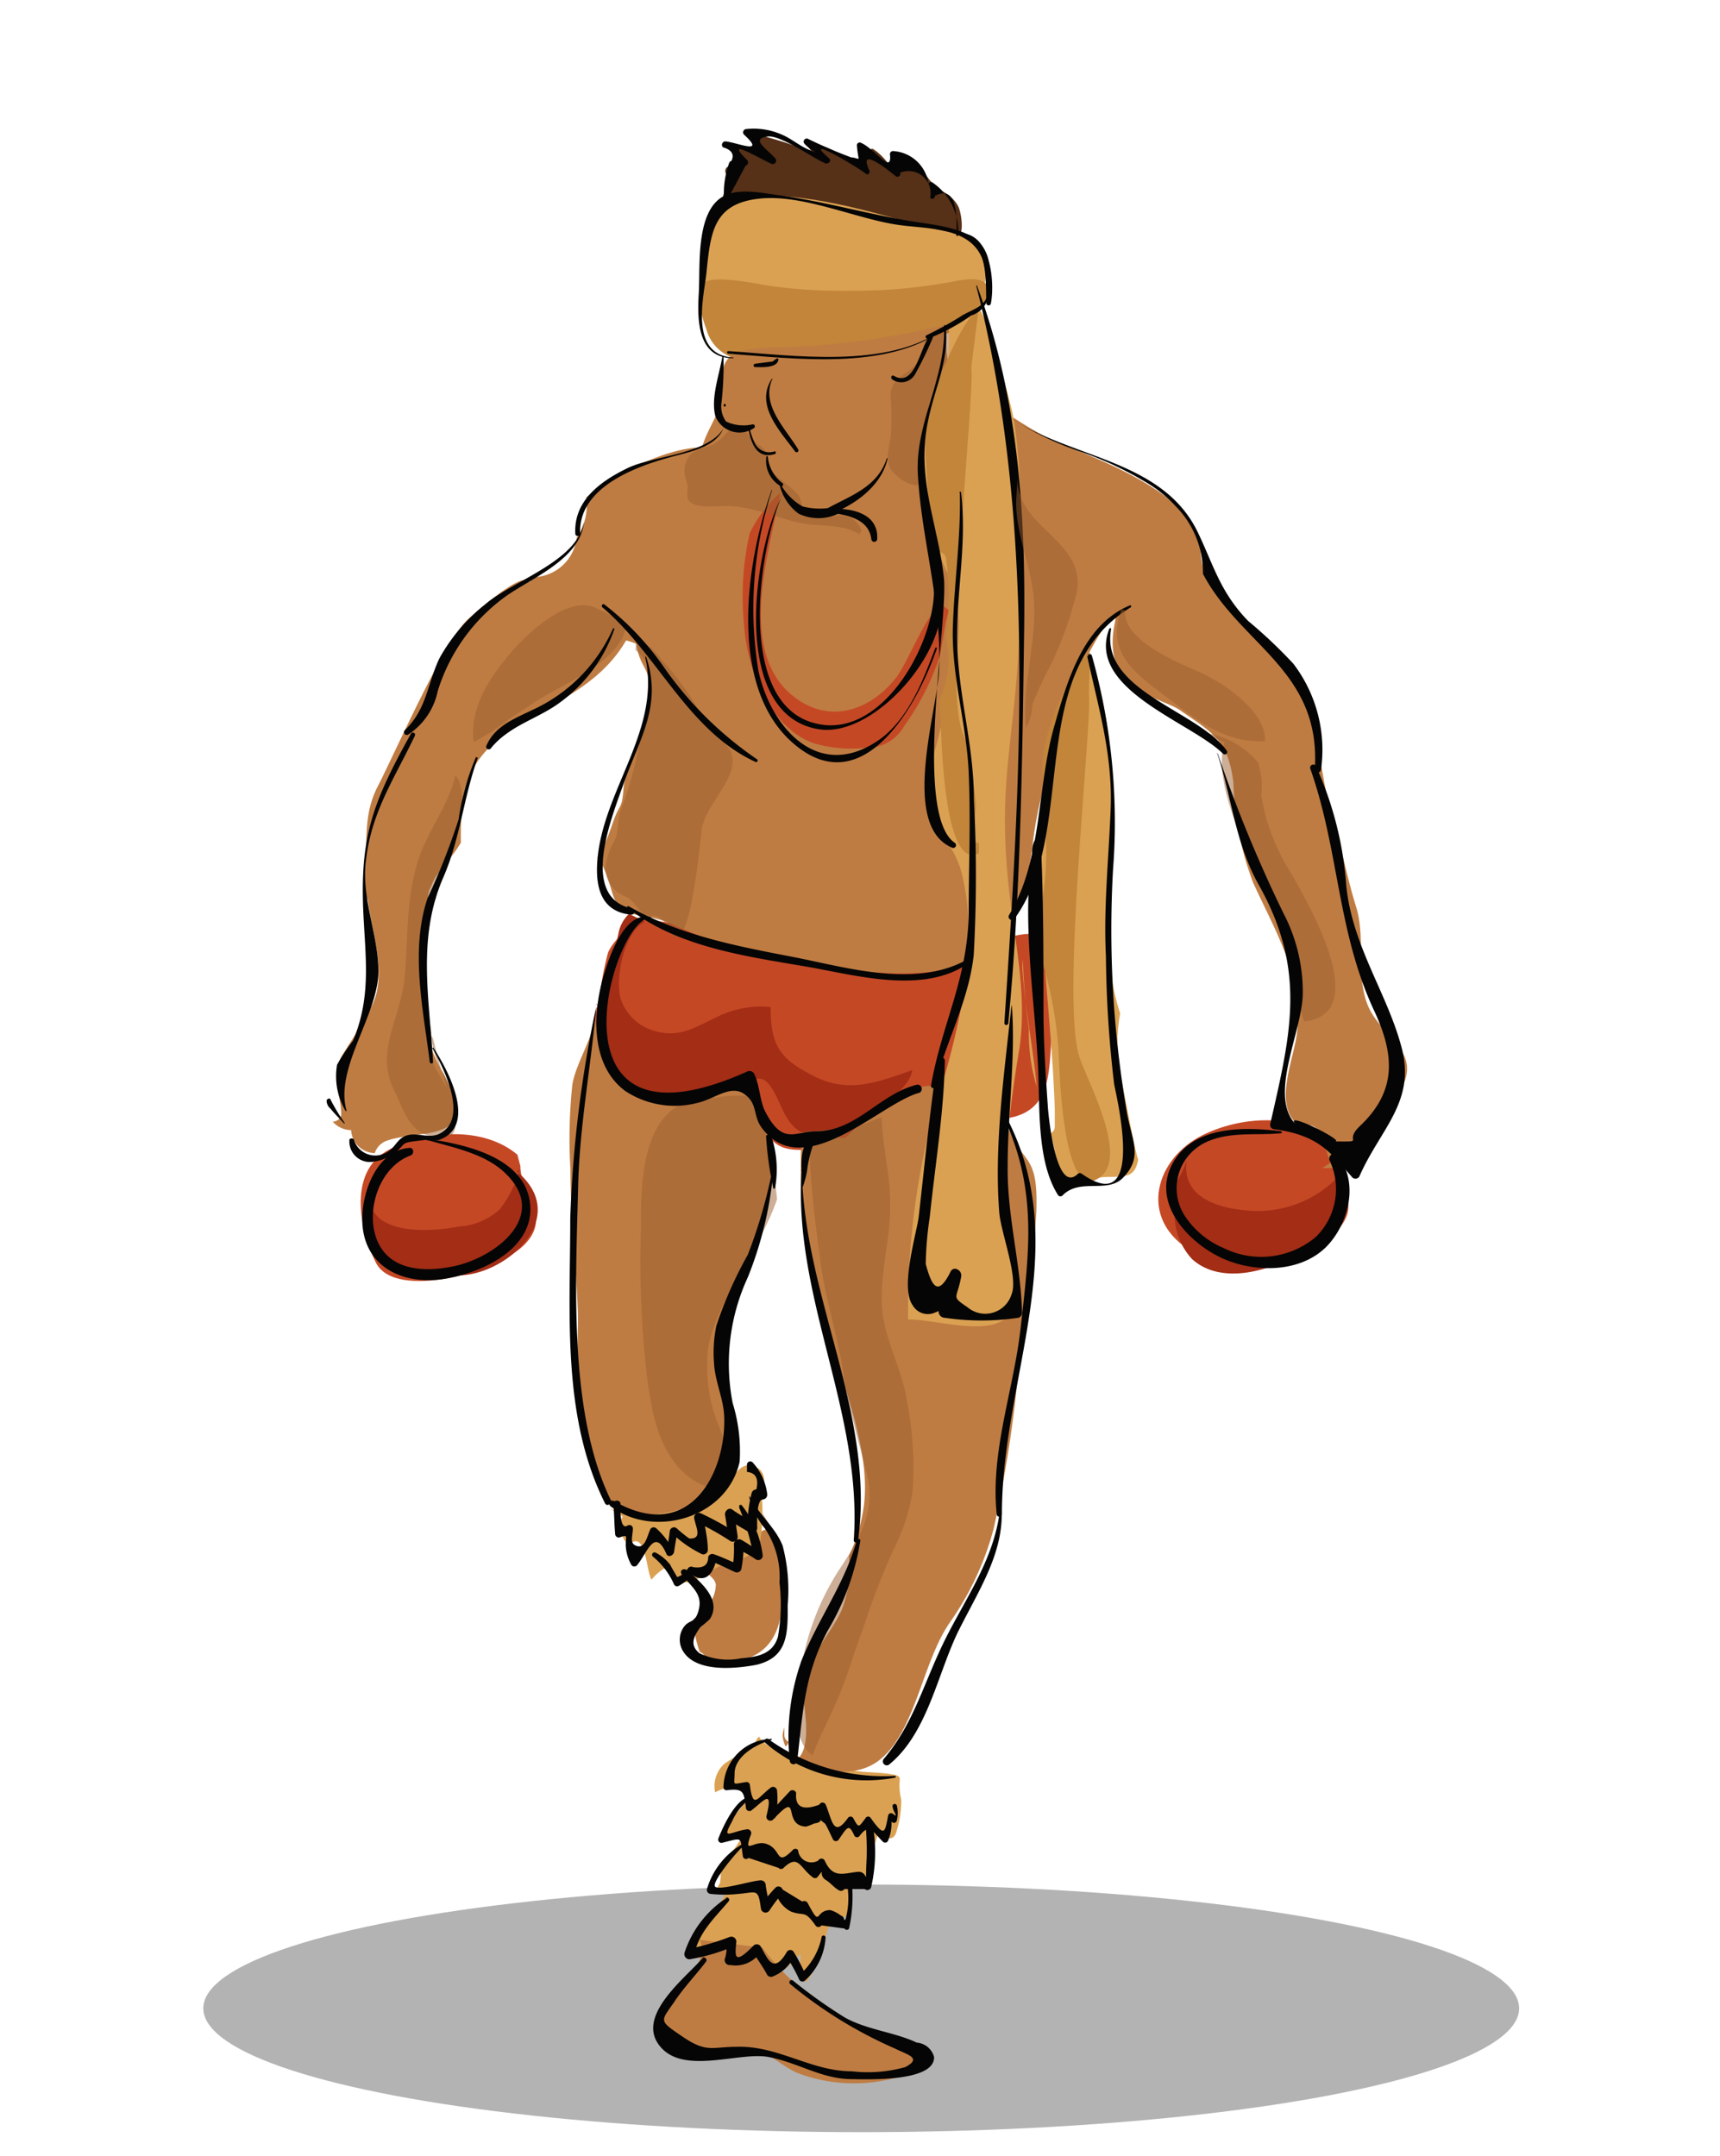 <svg id="principios-2" data-name="principios" xmlns="http://www.w3.org/2000/svg" viewBox="0 0 98.9 124"><defs><style>.cls-1{opacity:0.3;}.cls-2{fill:#dba152;}.cls-3{fill:#563017;}.cls-4{fill:#c2853a;}.cls-5{fill:#c54825;}.cls-6{fill:#a32d15;}.cls-7{fill:#bf7c42;}.cls-8{fill:#9c5e2f;opacity:0.5;}.cls-9{fill:#050505;}</style></defs><title>vineta7</title><ellipse class="cls-1" cx="49.52" cy="115.49" rx="37.83" ry="7.12"/><path class="cls-2" d="M43.93,100.1a6.67,6.67,0,0,0-1.27.74,6.77,6.77,0,0,0-1,.58,1.73,1.73,0,0,0-.54,1.65c0.48-.27,1.72-0.66,1.73.31a2,2,0,0,1-.54.93c-0.26.39-.42,0.84-0.7,1.2,0.47,0,1.12-.29.94,0.31a4.67,4.67,0,0,1-.77,1,1.49,1.49,0,0,0-.34.91,2.68,2.68,0,0,1-.05.58,0.74,0.74,0,0,0-.16.43c0.19,0,.37-0.05.56,0a6,6,0,0,1-.74,1.22c-0.21.34-.53,0.6-0.72,0.95a11.84,11.84,0,0,0-.63,1.53,7.62,7.62,0,0,0,1.45-.38c0.33-.08.71,0,1-0.13a1.71,1.71,0,0,0,.1,1c0.32,0.27,1.24-.57,1.59-0.69a1.44,1.44,0,0,0,.49,1.29c0.55,0.18,1.35-.87,1.71-1.16a2.75,2.75,0,0,0,.3,1.63,5.64,5.64,0,0,0,.72-1.28,20.35,20.35,0,0,1,.67-2.11,1,1,0,0,1,1.22-.31,9,9,0,0,0-.33-2.18,1.94,1.94,0,0,1,1.33.46A14,14,0,0,1,50,107c0.09-.55.37-1,0.48-1.58,0.51,0.35.94,0.49,1.09-.17a5.81,5.81,0,0,0,.25-1.77,3.32,3.32,0,0,1-.1-0.82c0-.39.13-0.52-0.34-0.61-0.69-.14-1.48-0.11-2.19-0.21a13.53,13.53,0,0,1-2.61-.63c-0.76-.27-2.52-0.54-2.94-1.35a1,1,0,0,0-.21.35"/><path class="cls-3" d="M55,13.68c0.49-.1.28-1.48,0.09-1.83A2,2,0,0,0,54,10.93a4.5,4.5,0,0,1-.84-1A5,5,0,0,0,51.52,9a1.54,1.54,0,0,0-.09,1.06,3.33,3.33,0,0,0-1.24-1.5c-0.56,0-.42.88-0.43,1.23-1-.52-2.08-1.6-3.36-1.5a2.27,2.27,0,0,0,.84.93c-1.16-.92-2.71-1.15-4.05-1.63,0,0.6.95,0.81,1,1.42A13.21,13.21,0,0,0,42,8.39c0.09,0.2.83,0.54,0.7,0.88s-1,.06-1,0.59a7.2,7.2,0,0,0,.28.77,1.2,1.2,0,0,1-.28.34c-0.33.56,0,.84,0.48,1.13a3.2,3.2,0,0,0,1,.58,56.21,56.21,0,0,0,5.82,1.15c1.45,0.22,2.84.7,4.27,0.95a1.61,1.61,0,0,0,1.2-.12,2.48,2.48,0,0,0,.86-0.89"/><path class="cls-2" d="M54.53,18.9c0.11,1.15-5.73,1.43-6.87,1.48-2.62.12-6.54,1-7.14-2.09-0.42-2.15-.62-6.75,2.16-7,3.65-.3,7.21.85,10.66,1.78,1.62,0.44,2.92.25,3.31,2,0.31,1.47-.89,4-2.58,3.92"/><path class="cls-4" d="M56,18c-0.66,1.39-4.59,2.11-5.94,2.33a29.14,29.14,0,0,1-7.08.36,2.36,2.36,0,0,1-2.36-1.75c-0.23-.59-0.74-2.23-0.12-2.69s3.15,0.1,3.88.21a31.22,31.22,0,0,0,4.6.26,30.73,30.73,0,0,0,5.51-.47c0.87-.15,2.65-0.64,2.33.93"/><path class="cls-5" d="M36.46,52.76c-0.37.73-1.16,1.26-1.49,2a17.16,17.16,0,0,0-.49,2.56c-0.29,1.19-.76,2.49-0.35,3.75,1.21,3.71,5.31,1.56,7.81,1.4,1.9-.13,1.17.93,2,2.46,0.71,1.33,1.61,1.24,3.16,1.15,2.55-.15,4.93-2.17,7.13-3.36A4.18,4.18,0,0,0,58,64.29c2.94-.52,2.15-3.57,2.62-6,0.26-1.33,1.24-3.06,0-4.17-1.42-1.24-4.82.59-6.08,1.33"/><path class="cls-6" d="M37.08,53c-1.18.58-1.72,3.19-1.4,4.41a2.86,2.86,0,0,0,2.1,1.91c1.31,0.35,2.22-.26,3.39-0.81a5.68,5.68,0,0,1,3.14-.6c0,2.24.54,3,2.54,4s3.72,0.28,5.6-.37c-0.11,1.41-4.38,4.23-6,3.72-1.25-.39-1.43-1.61-2-2.57-0.78-1.29-1.22-.39-2.45.12-2.72,1.14-6.46,1-7.11-2.33-0.42-2.12.16-4.69,0.66-6.74a2.09,2.09,0,0,1,.62-1.19"/><path class="cls-7" d="M45.17,100.43A1.75,1.75,0,0,1,45,99.83c0-.17.06-0.34,0.1-0.51,0,0.16,0,.31,0,0.47a0.43,0.43,0,0,0,.24.37A0.39,0.39,0,0,1,45.17,100.43Z"/><path class="cls-7" d="M46.17,97.22c0-1.67,1.57-3.16,2.23-4.64a6.73,6.73,0,0,0,.41-3.1,9.83,9.83,0,0,0,.86-2.87c0.52-3.91-2.12-9.11-3-12.87a37.58,37.58,0,0,1-.58-8.63l2.5,0.34c1.89-1.78,3.41-3.51,6.25-2.88,2,0.43,2.34-.25,2.89,1.57,0.87,2.91,1.9,1.94,1.87,5.05,0,2.43-.89,6.73-1,9.14a72.81,72.81,0,0,1-1.46,9.56,16.92,16.92,0,0,1-2.51,5.39c-1.62,2.31-2,6.42-4.15,8-1.41,1-3.16.57-4.81,0C46.83,100.67,46.16,98,46.17,97.22Z"/><path class="cls-8" d="M46.52,65.75a60.74,60.74,0,0,0,.58,6.18c0.23,2.38,1,4.56,1.37,6.88,0.31,2.11.89,4,1.4,6.07s-0.54,3.76-1.6,5.36A14.78,14.78,0,0,0,46.06,96c-0.23,1.22-.64,4.14.67,4.94,0.35-1,.91-2,1.33-3,0.63-1.39,1-2.8,1.58-4.32a46.42,46.42,0,0,1,1.69-4.42,11,11,0,0,0,1.14-3.41,19.92,19.92,0,0,0-.34-5.34c-0.3-1.82-1.28-3.4-1.41-5.29s0.46-3.83.47-5.77S50.74,66,50.7,64.25c-0.41.12-.82,0.34-1.27,0.48a27.89,27.89,0,0,1-3.14.32"/><path class="cls-7" d="M40.23,111.55c0.82,1.72-2.77,3.7-2.45,5.6,0.19,1.13,1.71.87,2.69,0.82a10.9,10.9,0,0,1,2.69-.24c0.94,0.2,1.76,1.07,2.68,1.47a9.12,9.12,0,0,0,5.67.28c2.16-.68,1-1.22-0.45-2s-2.51-1.49-3.74-2.25A12.38,12.38,0,0,1,43.84,112"/><path class="cls-7" d="M32.8,67.25a29.65,29.65,0,0,1,.11-4.88c0.21-1.25,1.18-2.65,1.32-3.93a4.76,4.76,0,0,0,2.09,3.85A4.48,4.48,0,0,0,40,63c0.93-.26,2.08-0.43,2.7-1.24l0,0a1.54,1.54,0,0,1,.57.22,5.26,5.26,0,0,0,1.16,3h0c0,0.11,0,.22,0,0.33-0.18,1.28,0,2.17-.25,3.49-0.8,3.8-2.59,4.82-2.8,8.74-0.1,2,1.61,6,.35,7.58a6.1,6.1,0,0,1-6.17,1.75c-1.32-.66-1.61-3.33-2-4.55-0.7-2.26-.23-4.82-0.35-7.18C33.11,72.46,32.8,69.94,32.8,67.25Z"/><path class="cls-8" d="M36.85,70.67c0-2.23,0-5.65,2-7a4.37,4.37,0,0,1,2.33-.55,6.69,6.69,0,0,1,2.51,0c0,0.4.11,0.8,0.18,1.19h0l0,0a33.66,33.66,0,0,1,.81,4.65c-1,3-3.87,6.34-4,9a9.07,9.07,0,0,0,.67,4.08c0.25,0.62.93,2.48,0.47,3.12-0.7,1-2.3-.18-2.81-0.78-1.27-1.48-1.53-3.28-1.8-5.13A57.84,57.84,0,0,1,36.85,70.67Z"/><path class="cls-7" d="M40.24,95a5.7,5.7,0,0,1-.36-1.9,3.08,3.08,0,0,0,.84-0.78,2,2,0,0,0,.44-1.19c-0.07-.54-0.8-0.59-0.51-1.2a8.24,8.24,0,0,1,1.11-.4c0.91-.41,1.61-1.48,2.54-1.66l-0.7-1.17A7.25,7.25,0,0,1,45,91.95c-0.13,2.72-1.39,3.72-4.2,3.76H40.47A0.45,0.45,0,0,0,40.24,95Z"/><path class="cls-2" d="M35.8,87.2a1.39,1.39,0,0,0,.35,1.64c1-.93,1,1.51,1.31,2a3,3,0,0,1,.8-0.69c0.28,0,.65.76,1,0.83,0.67,0.13,1.56-.67,2.13-0.91,0.72-.31,1.88-0.44,2.28-1.22a10.16,10.16,0,0,0,.15-2.54c0.08-.8.4-1.68-0.47-2s-1.2.83-2,1.42c-1.51,1.15-4.43,1.87-6.3,1"/><path class="cls-5" d="M76.63,66.25c0,1.62,1.83,2.85.28,4.48s-6.54,2.43-8.57,1.11c-2.88-1.86-1.88-5.22.8-6.56,2.15-1.07,5.34-1.33,7.32.32"/><path class="cls-6" d="M77.06,69.95c-1.41,2.24-6.21,4.57-8.52,2.45a3.78,3.78,0,0,1-1-2.46,5.32,5.32,0,0,1,.11-2,4.24,4.24,0,0,0,.59-1.24c-0.34,2.16,1.81,2.77,3.46,2.91a6.44,6.44,0,0,0,5.52-2.24"/><path class="cls-5" d="M29.92,67.05c0,1.62,1.82,2.85.28,4.48s-7.44,3.25-8.57,1.11c-0.75-1.42-1.88-5.22.8-6.56,2.15-1.07,5.35-1.33,7.32.32"/><path class="cls-6" d="M29.74,67.38c3,2.54-.36,5.66-3,5.94-2.84.3-6.51-.91-5.5-4.5,0.09,2.32,3.72,2,5.16,1.71a3.81,3.81,0,0,0,2.35-1,6.6,6.6,0,0,0,1.14-2.33"/><path class="cls-7" d="M19.62,64.11c0-1.26-.67-2.26.09-3.48,0.57-.92,1.2-1.83,1.68-2.81,0.88-1.79,0-4.16-.23-6a0.47,0.47,0,0,0-.24-0.35c0-.45,0-0.88.07-1.29,0.16-1.84-.13-3.31.75-5s3.82-8.37,5.16-9.56c4.27-3.78,3.18-1.44,3.71-2.43h0a2.56,2.56,0,0,0,2.55-2.27,3.32,3.32,0,0,0,.55-2.32c2-1.58,4.81-2.87,6.65-2.87,0.41-1.35,1.08-1.8,1.09-3.32,0-2.13.68-2.31,2.88-2.43a44.21,44.21,0,0,0,10-1.3c0.2,1.78-.16,2.92,1.53,3.84s3.19,2.16,4.86,2.87c2.37,1,6.92,2.65,8,5.15,0.51,1.14.12,1.43,0.67,2.63,1,2.21,3.28,3.19,4.7,5.09,1.74,2.32,1.69,6,2.52,8.74,0.53,1.75.83,3.42,1.37,5.16s0,3.78.6,5.47c0.67,2,3.4,2.79,1.87,5.16-1,1.59-2.11,2.54-2.76,4.38-0.54,0-1.1,0-1.65,0l0.46-.3a19.45,19.45,0,0,0-.75-1.95c-0.62-.53-1.05.18-1.57-0.78-0.66-1.24.19-3.32,0.37-4.56,0.49-3.27-1.21-6-2.49-8.81A17.51,17.51,0,0,1,70.92,45c-0.3-2.45-1.22-2.87-3.07-4.16-1.11-.77-4.56-1.06-3.75-5,0.38-1.84-2,2.48-2.36,3.56-0.48,1.51-.75,2.78-1.22,4.3a21.77,21.77,0,0,0-1.15,4.92C59,51.81,57.8,55.1,54.56,55.73c-3.61.7-7.95-.27-11.58-1a30.54,30.54,0,0,1-4.55-1.68c-1.78-.68-2.77-0.07-3.26-1.82-1-3.5-1.19-.23.08-3.95,0.41-1.19.5-.63,0.61-2,0.09-1.22,1.63-4.57,1.52-5.77s-0.63-1.23-.78-2.48A3.92,3.92,0,0,0,36,36.83c-1.66,2.85-4.58,3.65-7,5.45a5.49,5.49,0,0,0-2.4,3.64,22.72,22.72,0,0,0-.1,2.54c-0.43.73-1,1.32-1.47,2a2.56,2.56,0,0,0-.23.49,1.32,1.32,0,0,0-.19.72l-0.1.53a14.75,14.75,0,0,0,.1,6.82c0,0.07,0,.13,0,0.2-0.07,1.4,1.5,3.13,1.63,4.4,0.2,1.91-2.5,1.41-4.06,2a1.12,1.12,0,0,0-.63.69,1.39,1.39,0,0,1-1.36-1.32,1.44,1.44,0,0,1-1.06-.49A0.5,0.5,0,0,0,19.62,64.11Z"/><path class="cls-8" d="M24.79,59.3l0,0.2a0.4,0.4,0,0,0,.1.18l0.48,1.86a6.49,6.49,0,0,1-.62-2.17V59.3Z"/><path class="cls-8" d="M23.28,56.08c0.19-2.3.06-4.54,0.82-6.78,0.55-1.61,1.75-3.1,2.08-4.73,0.74,0.83.27,3.12-.19,4a10.07,10.07,0,0,0-.93,3.09,4.74,4.74,0,0,0-.55,2.78,0.45,0.45,0,0,0-.29.42,13.43,13.43,0,0,0,.35,2.69,9,9,0,0,0,.21,1.66s0,0.08,0,.12v0.09c-0.15,1.48.08,1.7,0.89,3.08l-0.26-1a7.76,7.76,0,0,1,.75,2.39c0.11,1.09.08,1.68-1.19,1.49-1.44-.22-1.7-1.45-2.29-2.64C21.51,60.41,23.08,58.54,23.28,56.08Z"/><path class="cls-8" d="M53.41,19.41c-0.46.48-.39,1.34-1,1.8-0.27.22-.59,0.39-0.84,0.63a1.3,1.3,0,0,0-.35,1.07,18.31,18.31,0,0,1,0,2.18c-0.13.8-.43,1.64,0.3,2.22a2,2,0,0,0,1.17.6c0.61-.26.62-1.67,0.62-2.18a19.71,19.71,0,0,1,.07-2.29,8.8,8.8,0,0,1,.73-2.11A9.87,9.87,0,0,0,54.81,20a3.06,3.06,0,0,0,0-1.06,0.76,0.76,0,0,0-.57,0"/><path class="cls-8" d="M36,35.8c0,1.89-3,3.28-4.43,4.08-0.8.46-1.55,1-2.33,1.49a12.15,12.15,0,0,1-2,1.3c-0.29-2,1-3.82,2.2-5.22,1-1.15,3.33-3.3,4.89-2.46"/><path class="cls-5" d="M54.57,35.1c-0.39,1.15-.3,2.19-0.79,3.35A14.57,14.57,0,0,1,52,41.74,2.44,2.44,0,0,1,49.79,43a7.54,7.54,0,0,1-3-.26c-2.52-.88-3.85-4.3-4-6.76a16.38,16.38,0,0,1,.32-5.33,7.71,7.71,0,0,1,1.76-2.32c-0.65,3.53-2.73,9.7,1.29,12.08,2,1.16,4.09.2,5.38-1.46,0.76-1,1.81-4,2.68-4.11"/><path class="cls-8" d="M70.42,42.67c-0.78,2.35,1.42,6.52,2.36,8.72,0.47,1.11,1.23,2.07,1.63,3.17,0.49,1.34.05,2.9,0.58,4.18,4-.45.21-6.79-0.74-8.51a11.91,11.91,0,0,1-1.73-4.49,4.28,4.28,0,0,0-.19-1.9,4.83,4.83,0,0,0-3.65-1.74"/><path class="cls-2" d="M58.81,56c0.17,2.25.63,4.46,0.82,6.69l0-.14a10.62,10.62,0,0,1-.47-3.37,39.81,39.81,0,0,1-.35-4C58.77,55.52,58.79,55.78,58.81,56Z"/><path class="cls-2" d="M59.78,48.62a0.36,0.36,0,0,0,.23-0.3c0.16-1.29.09-2.57,0.24-3.85a12.59,12.59,0,0,1,.59-1.66,0.49,0.49,0,0,0-.19-0.61c0.17-.19.23-1,0.36-1.22,0.61-.92.87-2.36,1.41-3.31,1,1.55,1.37,4.55,1.47,6.4,0.18,3.27-.12,6.58-0.12,9.84a13.21,13.21,0,0,0,.64,4.37,9.52,9.52,0,0,0-.07,3c0.15,0.83,1,5.33,1.11,5.4-0.19.9-.51,1-1.7,1s-1.63.54-2.64,0.71c-0.37-.93-0.34-2.09-0.69-3.1l0-.12a0.44,0.44,0,0,0,.23-0.39c0-.34,0-0.67,0-1C60.48,58.73,59.72,53.69,59.78,48.62Z"/><path class="cls-4" d="M62.61,39.9c0.21,1.7-1.62,17.5-.55,20.86,0.44,1.37,2.78,5.61,1.26,6.88-2.25,1.88-2.4-6.24-2.46-7.37a24.2,24.2,0,0,0-.93-5c-0.43-1.79.23-4.09,0.23-5.95,0-1.7-.13-3.36-0.23-5-0.11-1.82,1.48-5.81,2.75-6.81"/><path class="cls-8" d="M36.6,36.4a2,2,0,0,0,.8.81,7,7,0,0,1,.73.83,18.46,18.46,0,0,1,1.56,2,13.3,13.3,0,0,0,1.21,1.73A6.65,6.65,0,0,1,42,43.17c0.68,1.44-1.51,3.1-1.66,4.6-0.09.87-.54,5.37-1.24,6s-0.57-1.19-1.61-1.1c-0.72.06-.83-0.75-1.51-1.11A1.78,1.78,0,0,1,34.81,50a3.73,3.73,0,0,1,.56-1.72c0.21-.55.12-1.14,0.32-1.69a21.57,21.57,0,0,0,1.16-4.34c0.1-.81.44-1.54,0.57-2.34a2.58,2.58,0,0,0-.88-2.53"/><path class="cls-8" d="M49.4,30.73c-0.83-.6-2.28-0.45-3.25-0.63-1.51-.29-2.85-1-4.4-1-0.58,0-1.92.2-2.21-.42a2.42,2.42,0,0,1,0-.63c0-.26-0.13-0.5-0.16-0.75A1.35,1.35,0,0,1,39.86,26,6.48,6.48,0,0,1,41,25.57a3.16,3.16,0,0,0,.82-0.71c0.85-.82,1.11.21,1.79,0.73a0.87,0.87,0,0,1,.52.84,1.19,1.19,0,0,0,.53.94c0.36,0.34.83,0.65,1.16,1s0.24,0.89.55,1.13a3.91,3.91,0,0,0,1.75.15,1.28,1.28,0,0,1,1.42.89"/><path class="cls-2" d="M54.37,61.68c1-3.54,1.86-7.85.92-11.5-0.37-1.43-1.36-2.33-1.8-3.66s0.19-3,.47-4.13c0.71-3,1.87-6.4.61-9.26A15.4,15.4,0,0,1,53,25.37c0.07-1.38,1.14-3,1.46-4.31a9,9,0,0,0,.08-2.21,0.51,0.51,0,0,0,.37-0.46A8.34,8.34,0,0,0,56,17.82a4.17,4.17,0,0,0,.33-0.28c0,0.1-.1.26,0,0.29,0.26,0.11,1.35,3.7,1.82,5.63,0.74,3,.59,10.05.46,13.06C58.34,42.7,57.35,44.92,58,51c0.34,3.14,1.07,6.12.62,9.27a79.21,79.21,0,0,0-1,9c0,1.42,1.39,4.88.51,6.22-1,1.52-4.38.34-5.91,0.39A43.6,43.6,0,0,1,54.37,61.68Z"/><path class="cls-4" d="M56.27,17.74l-0.42,3.39c0.21,1.7-1.62,17.5-.55,20.86,0.08,0.25.22,0.59,0.39,1,0.16,1.09.31,2.18,0.43,3.28,0,0.36-.1.72-0.14,1.07a0.44,0.44,0,0,0-.06.23v0.5a0.4,0.4,0,0,0,.37.42c0,0.19,0,.38,0,0.57-2,1.07-2.15-6.46-2.2-7.54,0-.45-0.06-0.87-0.11-1.26a0.4,0.4,0,0,0,.1-0.13,5.73,5.73,0,0,0,.32-3.52,16.58,16.58,0,0,0,0-4.46,0.46,0.46,0,0,0-.7-0.35c0-.07,0-0.15,0-0.22a5.09,5.09,0,0,1,.14-0.7,0.43,0.43,0,0,0-.43-0.54c0-1.62-.13-3.21-0.23-4.79C53.06,23.71,55,18.74,56.27,17.74Z"/><path class="cls-4" d="M53,35.17q0,0.3,0,.6a7.94,7.94,0,0,1,0-1C53,34.89,53,35,53,35.17Z"/><path class="cls-9" d="M57.92,23.91A17.87,17.87,0,0,0,62.21,26a20.34,20.34,0,0,1,3.68,1.73,7.42,7.42,0,0,1,1.72,1.39A5.44,5.44,0,0,1,69.17,33c2.17,4.11,6.81,5.56,6.43,11.25,0,0.24.34,0.23,0.36,0a8.17,8.17,0,0,0-1.59-6.08,27.92,27.92,0,0,0-2.6-2.46c-1.63-1.68-2-3.25-2.92-5.15-2.08-4.23-7.5-4.2-10.92-6.66,0,0,0,0,0,0h0Z"/><path class="cls-9" d="M63.79,36.14c-1.37,3.5,4.7,5.38,6.53,7.2,0.11,0.11.31,0,.22-0.17-1.68-2.33-7.31-3.43-6.65-7a0.05,0.05,0,0,0-.1,0h0Z"/><path class="cls-9" d="M70,43.35c0.84,2.56,1,5,2.32,7.43,2.85,5,1.9,8.65.72,13.85a0.25,0.25,0,0,0,.24.31c2.55,0.34,3.23,1.34,4.48,2.77a0.26,0.26,0,0,0,.4-0.05c1.19-2.73,3.25-4.27,2.44-7.39s-2.84-5.84-3.19-9.34a20.13,20.13,0,0,0-1.74-6.87,0.18,0.18,0,0,0-.33.14C77,48.89,76.88,53.53,79,58.09c1.27,2.7,1.24,4.72-.8,6.66-1,.93.41,0.9-1.44,0.89,0.63,0-3-1.82-2.27-1-1.59-1.69.44-5.4,0.42-7.58a9.78,9.78,0,0,0-1.12-4.56,78.79,78.79,0,0,1-3.76-9.14c0-.05-0.1,0-0.08,0h0Z"/><path class="cls-9" d="M73.65,65.05c-2.15-.26-5.08-0.32-6.25,1.9s0.87,4.41,2.7,5.32,4.56,1,6.14-.55c1.32-1.32,1.94-3.79.64-5.29-0.21-.24-0.55.07-0.42,0.32a3.85,3.85,0,0,1-.8,4.38,4.87,4.87,0,0,1-5.3.64A5,5,0,0,1,68.18,70a2.92,2.92,0,0,1,1.09-4.28c1.37-.68,2.92-0.41,4.38-0.55a0.05,0.05,0,0,0,0-.11h0Z"/><path class="cls-9" d="M54.22,18.94c-3.23,2.3-8.6,1.49-12.34,1.25-0.1,0-.1.14,0,0.15,3.76,0.27,9.1,1,12.35-1.38,0,0,0,0,0,0h0Z"/><path class="cls-9" d="M42.18,20.56c-2.59-.13-1.7-3.51-1.56-4.87,0.24-2.31.38-4,3.08-4.27,2.45-.25,5.42,1.12,7.86,1.5,2,0.31,5.14,0,5.13,3.23a0.09,0.09,0,0,0,.17,0c0.34-2.6-1.61-3-3.81-3.33-2.76-.39-5.43-1.2-8.18-1.58-1-.13-2.44-0.47-3.35.09-1.53.94-1.25,4-1.34,5.52s-0.1,3.76,2,3.75a0,0,0,0,0,0,0h0Z"/><path class="cls-9" d="M41.67,23.39a0.09,0.09,0,0,0,0-.17,0.09,0.09,0,0,0,0,.17h0Z"/><path class="cls-9" d="M41.54,20.46c-0.16,1.05-.68,2.39-0.41,3.46a1.49,1.49,0,0,0,2.22.7,0.12,0.12,0,0,0-.06-0.22,2.35,2.35,0,0,1-1.54-.16,1.48,1.48,0,0,1-.26-1.11,19.68,19.68,0,0,0,.11-2.67s-0.06,0-.06,0h0Z"/><path class="cls-9" d="M43,24.52c0.16,0.85.45,1.93,1.56,1.59a0.09,0.09,0,0,0,0-.16,0.93,0.93,0,0,1-1.14-.43,4.12,4.12,0,0,1-.34-1,0,0,0,0,0,0,0h0Z"/><path class="cls-9" d="M44.07,26.23a1.68,1.68,0,0,0,.79,1.71A0.1,0.1,0,0,0,45,27.79a2.15,2.15,0,0,1-.85-1.55s-0.06,0-.06,0h0Z"/><path class="cls-9" d="M44.8,27.76a2.92,2.92,0,0,0,1.12,1.78,2.66,2.66,0,0,0,2.28,0c0.2-.08.2-0.45-0.06-0.42a4,4,0,0,1-2,0,3.28,3.28,0,0,1-1.34-1.45,0,0,0,0,0,0,0h0Z"/><path class="cls-9" d="M41.66,24.51c-0.76,1.61-4.06,1.67-5.58,2.41s-3.1,1.85-3,3.77c0,0.18.29,0.18,0.28,0-0.12-2.61,3.07-3.82,5.15-4.39,1-.29,2.76-0.56,3.12-1.78a0,0,0,0,0,0,0h0Z"/><path class="cls-9" d="M33.56,30.08c-0.4,2.21-4.09,3.32-5.67,4.68a10.36,10.36,0,0,0-2.62,3.09c-0.71,1.49-.72,2.92-2,4.15a0.16,0.16,0,0,0,.19.25,3.94,3.94,0,0,0,1.71-2.51,10.55,10.55,0,0,1,4-5.51c1.45-1,4.19-2.12,4.4-4.16a0,0,0,0,0,0,0h0Z"/><path class="cls-9" d="M35.25,36.14a9.28,9.28,0,0,1-4.58,4.66c-1.07.52-2.22,0.94-2.71,2.1a0.15,0.15,0,0,0,.25.15c1.09-1.36,2.72-1.69,4.05-2.7a8.76,8.76,0,0,0,3.07-4.18c0-.05-0.06-0.07-0.08,0h0Z"/><path class="cls-9" d="M27.37,43.53a14.19,14.19,0,0,0-1,3.59,39.15,39.15,0,0,1-1.79,4.54c-1,3-.25,6.36.13,9.4,0,0.12.2,0.13,0.19,0-0.21-3.64-.92-7.11.58-10.58,1-2.29,1.16-4.6,2-6.92a0,0,0,0,0-.06,0h0Z"/><path class="cls-9" d="M24.85,60.26c0.64,1.1,2.1,4,.49,4.9-0.72.42-1.53-.21-2.23,0.27-0.3.21-.44,0.55-0.75,0.75a1.28,1.28,0,0,1-2-.61c0-.14-0.29-0.13-0.27,0a1.18,1.18,0,0,0,1.34,1.24,2.68,2.68,0,0,0,1.35-.57c0.66-.58.17-0.51,1.69-0.69a1.93,1.93,0,0,0,.78,0c2.26-.81.46-4.12-0.34-5.31a0,0,0,0,0,0,0h0Z"/><path class="cls-9" d="M19.83,64.59A10.73,10.73,0,0,1,19,63.22c-0.05-.12-0.21,0-0.22.06a0.59,0.59,0,0,0,.21.46c0.25,0.3.53,0.59,0.8,0.87a0,0,0,0,0,0,0h0Z"/><path class="cls-9" d="M19.93,63.88c-0.71-2.44,1.8-5.48,1.83-8,0-2-.89-4-0.75-6,0.21-3,1.62-5,2.85-7.58a0.13,0.13,0,0,0-.22-0.13c-2.32,4.17-3,6.11-2.72,10.85,0.13,2.34.37,4.47-.62,6.82a11.86,11.86,0,0,0-.92,1.39,3.92,3.92,0,0,0,.5,2.67s0,0,0,0h0Z"/><path class="cls-9" d="M51,26.33c-0.6,1.91-2.51,2.26-4,3.25a0.12,0.12,0,0,0,.09.21c1.66-.47,3.57-1.65,3.95-3.44a0,0,0,0,0-.06,0h0Z"/><path class="cls-9" d="M51.24,21.77a0.91,0.91,0,0,0,1.4-.29,20.52,20.52,0,0,0,1-2.07,0.1,0.1,0,0,0-.15-0.12c-0.59.61-.85,3.07-2.11,2.31a0.1,0.1,0,0,0-.1.17h0Z"/><path class="cls-9" d="M34.62,34.91c3.18,2.67,4.9,7.1,8.83,8.91a0.09,0.09,0,0,0,.09-0.15,20.81,20.81,0,0,1-5.3-5.21,16.21,16.21,0,0,0-3.5-3.71,0.1,0.1,0,0,0-.12.15h0Z"/><path class="cls-9" d="M37.1,37.78C38,41.8,34.93,45.14,34.4,49c-0.22,1.66-.05,3.42,1.9,3.6a0.18,0.18,0,0,0,0-.36C33.3,51.54,35.18,47,35.88,45c0.93-2.57,2.22-4.51,1.26-7.26a0,0,0,0,0,0,0h0Z"/><path class="cls-9" d="M36.07,52.19C39,54.51,43,55,46.62,55.63c2.77,0.5,6.47,1.51,9-.19a0.12,0.12,0,0,0-.12-0.2c-3,1.59-6.88.37-10-.23s-6.44-1.23-9.36-2.9c-0.05,0-.11,0-0.06.08h0Z"/><path class="cls-9" d="M65,34.8c-2.71,1.1-3.64,4.35-4.39,7-1,3.51-.66,7.63-2.59,10.82a0.19,0.19,0,0,0,.33.19c3.69-5.11.49-14.12,6.69-17.9,0,0,0-.1,0-0.08h0Z"/><path class="cls-9" d="M24.55,65.55c1.56,0.46,3.41.79,4.59,2,2.38,2.4-.61,4.69-2.89,5.23-1.76.41-4,.36-4.65-1.69-0.53-1.66.27-4,2-4.64,0.23-.08.21-0.46-0.06-0.44-2,.15-2.89,2.91-2.68,4.62,0.29,2.35,2.44,3.23,4.57,2.93s5.22-1.66,5.06-4.21c-0.18-2.79-3.75-3.55-5.92-3.86a0,0,0,0,0,0,.08h0Z"/><path class="cls-9" d="M34.32,57.72a68.91,68.91,0,0,0-1.53,12.35c0,5.45-.5,11.4,2,16.38,0.11,0.22.44,0,.33-0.19-2.47-5.08-2-12.67-1.87-18.31,0.11-3.43.76-6.81,1.05-10.23a0,0,0,0,0,0,0h0Z"/><path class="cls-9" d="M46.09,67.33c-0.48,7.32,3.52,13.89,3,21.25,0,0.14.23,0.18,0.25,0,1-7.28-3.12-14-3.23-21.29a0,0,0,0,0-.06,0h0Z"/><path class="cls-9" d="M57.8,64.43c1.85,4.12,1.37,7.6.89,11.91-0.4,3.59-1.75,7.11-1.38,10.73a0.15,0.15,0,0,0,.3,0c0-7.85,4.12-15.26.32-22.71,0-.09-0.17,0-0.13.08h0Z"/><path class="cls-9" d="M49.27,88.56c-0.7,2.52-2.22,4.53-3.18,6.92a13.11,13.11,0,0,0-.68,5.76,0.21,0.21,0,0,0,.43,0c0.33-2.75.39-4.88,1.73-7.43a14.58,14.58,0,0,0,1.9-5.22c0-.11-0.16-0.13-0.19,0h0Z"/><path class="cls-9" d="M51.49,102.12A11.38,11.38,0,0,1,44.17,100c-0.13-.09-0.29.12-0.17,0.22a8.93,8.93,0,0,0,7.5,2,0,0,0,0,0,0-.06h0Z"/><path class="cls-9" d="M57.53,86.46c-0.21,2.91-1.84,5.17-3.11,7.67s-1.83,4.93-3.59,7a0.22,0.22,0,0,0,.32.32c2.22-1.83,2.77-5.29,4-7.74s2.69-4.61,2.42-7.3a0,0,0,0,0-.06,0h0Z"/><path class="cls-9" d="M44.3,100a2.82,2.82,0,0,0-2.7,2.78,0.17,0.17,0,0,0,.17.17c1-.13,1,0.1,1.12,1a0.2,0.2,0,0,0,.3.17c0.67-.5,1.29-1.34.89,0.27a0.23,0.23,0,0,0,.39.23c1.65-1.77.45,0.35,1.87,0.42a2.55,2.55,0,0,0,.47-0.18c1-.12-0.46-0.83.62,0,0.07,0.05.43,0.86,0.47,0.92a0.19,0.19,0,0,0,.33,0c0.51-.74.58-0.92,0.9-0.21a0.18,0.18,0,0,0,.3,0c0.57-.77.79-0.19,1.34,0.34a0.18,0.18,0,0,0,.3-0.08,2.51,2.51,0,0,0,.19-1.08,0.17,0.17,0,0,0,.31-0.08,1.82,1.82,0,0,0,0-.84,0.13,0.13,0,0,0-.25,0c0,0.36.43,0.77,0,.46a0.17,0.17,0,0,0-.25.1c-0.19,1-.2,1.28-1,0.16a0.17,0.17,0,0,0-.3,0c-0.41.54-.38,0.6-0.71,0a0.18,0.18,0,0,0-.31,0c-0.83,1.16-.9.12-1.27-0.77a0.2,0.2,0,0,0-.37,0q-1.44.53-1.33-.67a0.22,0.22,0,0,0-.37-0.1l-1.22,1.31,0.39,0.23a4.85,4.85,0,0,0,.1-1.58,0.23,0.23,0,0,0-.38-0.16c-0.79.62-1,1.24-1.18-.15a0.19,0.19,0,0,0-.23-0.18c-0.82.12-.66,0.23-0.65-0.5,0-1,1.29-1.71,2.13-1.92,0,0,0-.09,0-0.08h0Z"/><path class="cls-9" d="M43.3,103.33c-0.9-.17-1.76,1.78-2,2.41a0.19,0.19,0,0,0,.23.23c1.28-.33,1-0.31,1.18.73a0.19,0.19,0,0,0,.33.14l1.72,0.57a0.2,0.2,0,0,0,.3,0c0.85-.82.93,0,1.68,0.55a0.21,0.21,0,0,0,.25,0c0.52-.64,0-0.15.51,0.16,0.29,0.18.43,0.41,0.75,0.59a0.23,0.23,0,0,0,.3-0.08l1.17,0a0.23,0.23,0,0,0,.37-0.1,9,9,0,0,0,.08-3.66,0.2,0.2,0,0,0-.4.05,15.49,15.49,0,0,1,.06,2c-0.1,1.77.14,0.65-.51,0.72-0.82.08-1.43,0.41-1.9-.65a0.21,0.21,0,0,0-.37,0,0.77,0.77,0,0,1-1.16-.6,0.2,0.2,0,0,0-.31,0c-1,1-.61-0.06-1.52-0.36-0.72-.24-1.35.71-0.87-0.56a0.22,0.22,0,0,0-.27-0.27c-0.9.13-1.45,0.66-.84-0.43a3.35,3.35,0,0,1,1.22-1.46,0,0,0,0,0,0-.06h0Z"/><path class="cls-9" d="M42.77,106a4.43,4.43,0,0,0-2.12,2.63,0.23,0.23,0,0,0,.22.28,7.29,7.29,0,0,0,1.58,0c1.06-.08,1.14-0.36,1.3.83a0.27,0.27,0,0,0,.49.13,7.9,7.9,0,0,1,.76-1l-0.41-.11a1.73,1.73,0,0,0,.88,1.16c0.78,0.3.76-.13,1.42,0.8a0.2,0.2,0,0,0,.34,0l1.33,0.18a0.15,0.15,0,0,0,.26,0,8.55,8.55,0,0,0,.19-2.26,0.13,0.13,0,0,0-.26,0,4.69,4.69,0,0,1-.13,1.73c-0.15.14,0-.13-0.26-0.21a1.83,1.83,0,0,0-.62-0.32c-0.92,0-.5,1.1-1.3-0.41a0.23,0.23,0,0,0-.31-0.08L45,108.66a0.25,0.25,0,0,0-.41-0.11,8.66,8.66,0,0,0-.86,1.05l0.49,0.13c0-.44-0.14-0.88-0.19-1.32a0.28,0.28,0,0,0-.28-0.28c-0.49,0-2.45.63-2.64,0.35s1.35-2.12,1.66-2.34c0.06,0,0-.14,0-0.12h0Z"/><path class="cls-9" d="M41.78,109.14a6,6,0,0,0-2.42,3.15,0.3,0.3,0,0,0,.29.38,10.88,10.88,0,0,0,2.5-.73l-0.36-.36c0,0.34,0,.68-0.09,1A0.29,0.29,0,0,0,42,113a1.72,1.72,0,0,0,1.7-.7l-0.41-.05c0.27,0.44.58,0.85,0.82,1.31a0.26,0.26,0,0,0,.34.09,2.25,2.25,0,0,0,1.19-1.11h-0.4a9.76,9.76,0,0,1,.7,1.26,0.21,0.21,0,0,0,.35.09,3.62,3.62,0,0,0,1.18-2.48c0-.13-0.21-0.16-0.23,0A3.91,3.91,0,0,1,46,113.54l0.35,0.09a10.42,10.42,0,0,0-.71-1.38,0.23,0.23,0,0,0-.4,0c-0.79,1.36-1.13.31-1.5-.32a0.27,0.27,0,0,0-.41-0.05c-1.15,1.18-1.06.57-1-.14a0.29,0.29,0,0,0-.36-0.36,15.05,15.05,0,0,1-2.35.69l0.29,0.38c0.26-1.34,1.18-2.15,2-3.13a0.13,0.13,0,0,0-.18-0.18h0Z"/><path class="cls-9" d="M40.44,112.56c-1,1.17-4,3.41-2.44,5.17,1.38,1.58,4.53.24,6.2,0.56s3,1.23,4.66,1.27c0.81,0,4.88.21,4.85-1.27a1.12,1.12,0,0,0-1-.83c-1.26-.6-2.82-0.72-4.13-1.44a28.87,28.87,0,0,1-3-2.14,0.13,0.13,0,0,0-.16.2,25.25,25.25,0,0,0,6.06,3.73c0.68,0.35,1.58.53,0.57,1.06a8,8,0,0,1-3.08.24c-2.32,0-4.22-1.47-6.57-1.41-1.48,0-1.75.37-3.15-.58s-1.27-.86-0.48-2c0.54-.82,1.24-1.54,1.83-2.32,0.11-.14-0.13-0.33-0.25-0.19h0Z"/><path class="cls-9" d="M44.48,66.92A28.91,28.91,0,0,1,43,72.15a23.3,23.3,0,0,0-1.81,4.09,7.69,7.69,0,0,0-.13,2.2c0.06,1,.54,2,0.58,3,0.13,3.18-1.94,7.41-6.35,4.87a0.18,0.18,0,0,0-.18.31c2.48,1.88,6.71.68,7.42-2.57a9.43,9.43,0,0,0-.4-3.36A11.82,11.82,0,0,1,43,73.45a21.44,21.44,0,0,0,1.5-6.52,0,0,0,0,0-.06,0h0Z"/><path class="cls-9" d="M37.43,52.74c-1.5-.37-2.37,2.21-2.68,3.22-0.67,2.18-.85,5.24,1.19,6.77a5.17,5.17,0,0,0,4.09.71c1.07-.22,2-1.14,2.83-0.48,0.7,0.53.44,1.21,0.93,1.88,2.41,3.29,6.89-1.45,9.08-2a0.25,0.25,0,0,0-.13-0.47c-2.18.54-3.44,2.65-5.8,2.69-1.26,0-1.92.81-2.93-1.12-0.33-.63-0.31-1.51-0.65-2.2a0.31,0.31,0,0,0-.42-0.11c-12.07,5.4-7.58-9.17-5.52-8.82,0,0,0,0,0,0h0Z"/><path class="cls-9" d="M43,84.65q0.7,0.1.49,1a0.28,0.28,0,0,0-.27.21,7.21,7.21,0,0,0-.23,2l0.44-.25c-0.44-.28-0.91-0.49-1.32-0.8-0.22-.16-0.46.11-0.42,0.32,0.07,0.37.14,0.91,0.21,1.31l0.41-.31a16.93,16.93,0,0,0-2-1.1,0.27,0.27,0,0,0-.39.3c0.09,0.49.49,1.19-.29,1.14a7.93,7.93,0,0,1-.75-0.61,0.25,0.25,0,0,0-.37.21c-0.05.44-.14,0.88-0.19,1.32l0.44-.12a4.32,4.32,0,0,0-1-1.36,0.23,0.23,0,0,0-.35,0c-0.19.37-.3,1.13-0.77,1s-0.26-.53-0.25-1a0.2,0.2,0,0,0-.31-0.18c-0.48.3-.4-1.16-0.4-1.24,0-.26-0.43-0.26-0.41,0,0.05,0.57.05,1.15,0.1,1.72a0.21,0.21,0,0,0,.26.2c0.57-.21.3,0,0.36,0.59a2.48,2.48,0,0,0,.32,1,0.21,0.21,0,0,0,.33,0c0.59-.73,1-2.18,1.68-0.64,0.11,0.24.41,0.08,0.44-.12,0.06-.44.15-0.87,0.21-1.32l-0.42.17a6.84,6.84,0,0,0,1.83,1.29,0.26,0.26,0,0,0,.32-0.25c0-.71-0.19-1.39-0.3-2.09L40,87.5a16.92,16.92,0,0,1,2,1.12,0.28,0.28,0,0,0,.41-0.31c-0.08-.52-0.11-0.84-0.2-1.32l-0.48.28c0.43,0.33.91,0.57,1.37,0.86a0.3,0.3,0,0,0,.44-0.25c0-.2-0.06-1.64.31-1.65a0.28,0.28,0,0,0,.26-0.35,3.28,3.28,0,0,0-.83-1.78,0.19,0.19,0,0,0-.33.14l0,0.4a0,0,0,0,0,0,0h0Z"/><path class="cls-9" d="M42.5,86.69a14.2,14.2,0,0,1,.85,2.88l0.43-.25a10.86,10.86,0,0,0-1.15-.77,0.29,0.29,0,0,0-.43.25,7.63,7.63,0,0,1-.08,1.42l0.4-.23c-0.5-.21-1-0.45-1.49-0.62a0.25,0.25,0,0,0-.31.17q0,0.7-.86.58a0.23,0.23,0,0,0-.31.08,1.16,1.16,0,0,1-.61.49S38.53,90,38.55,90a2.5,2.5,0,0,0-.86-0.72,0.14,0.14,0,0,0-.14.24,4.24,4.24,0,0,1,1.21,1.6,0.2,0.2,0,0,0,.28.07,3,3,0,0,0,.9-0.77l-0.35,0c0.87,0.71,1.41.21,1.61-.8l-0.31.17c0.46,0.16.9,0.4,1.35,0.6a0.27,0.27,0,0,0,.4-0.23,7.55,7.55,0,0,0,.12-1.42L42.34,89c0.37,0.24.77,0.42,1.13,0.68a0.26,0.26,0,0,0,.38-0.29,5.81,5.81,0,0,0-1.2-2.83c-0.06-.06-0.18,0-0.14.08h0Z"/><path class="cls-9" d="M43.07,86.06A4.58,4.58,0,0,0,44,87.92,5,5,0,0,1,44.82,91a10.65,10.65,0,0,1-.09,3.13c-0.3,1-1.18,1.15-2.11,1.23a3.8,3.8,0,0,1-2.4-.29c-0.6-.48-0.32-1,0.07-1.52a4.94,4.94,0,0,0,.53-0.45c0.71-1.12-.57-2.16-1.33-2.81-0.15-.13-0.44,0-0.3.23,0.5,0.69,1.21,1.09,1,2s-0.56.55-.91,1.1a1.26,1.26,0,0,0,0,1.34c0.76,1.23,3,1,4.19.78,1.8-.42,1.84-1.74,1.82-3.42A10,10,0,0,0,45,88.88c-0.42-1.06-1.39-1.81-1.9-2.83,0,0,0,0,0,0h0Z"/><path class="cls-9" d="M44.56,68.36a6.05,6.05,0,0,0-.2-3c0-.17-0.34-0.14-0.31,0a19.86,19.86,0,0,0,.41,2.95,0.05,0.05,0,0,0,.1,0h0Z"/><path class="cls-9" d="M46.53,66.73a0,0,0,0,0,0,0,0,0,0,0,0,0,0h0Z"/><path class="cls-9" d="M46.16,68.25a5,5,0,0,0,.28-1.18,7.21,7.21,0,0,1,.38-1.41,0.18,0.18,0,0,0-.3-0.18c-0.64.72-.38,1.89-0.41,2.76a0,0,0,0,0,.06,0h0Z"/><path class="cls-9" d="M55.41,13.67c1.41,0.26,1.27,2.7,1.3,3.76,0,0.15.24,0.2,0.27,0,0.22-1.17,0-3.8-1.55-4a0.09,0.09,0,0,0,0,.17h0Z"/><path class="cls-9" d="M56.13,16.43c3.52,13.64,2.54,28.45,1.62,42.4,0,0.15.22,0.15,0.23,0,0.69-7.26.8-14.7,0.9-22C59,29.9,58.63,23,56.17,16.41a0,0,0,0,0,0,0h0Z"/><path class="cls-9" d="M58.15,57.92c-0.41,3.84-1,8-.69,11.83,0.1,1.15,1.11,3.73.7,4.69a1.58,1.58,0,0,1-2.52.74c-1-.68-0.6-0.45-0.37-1.78,0.06-.35-0.44-0.64-0.62-0.26-0.72,1.45-1.07.84-1.42-.45A19.59,19.59,0,0,1,53.46,70c0.31-3,.81-6,0.87-9,0-.23-0.38-0.3-0.42-0.06-0.45,3-.74,6-1.08,9-0.1.91-1.1,4.1-.35,5.12a1,1,0,0,0,1.3.41c1.54-.51,1.05-3.09.2-0.13a0.36,0.36,0,0,0,.34.44,14.56,14.56,0,0,0,4.23,0,0.3,0.3,0,0,0,.22-0.29c-0.08-2.84-.86-5.55-0.83-8.41,0-3.11.47-6.18,0.24-9.3a0,0,0,0,0,0,0h0Z"/><path class="cls-9" d="M54.28,18.75c0.13,3-1.69,5.57-1.5,8.58C53,31.12,54.15,34.59,54,38.52c-0.08,2.25-2.26,8.93.73,10.22a0.16,0.16,0,0,0,.16-0.28c-2.41-1.68-.34-12.8-0.62-15.27-0.36-3.17-1.62-5.72-.89-9.06,0.42-2,1.2-3.37,1-5.39,0-.05-0.09-0.06-0.09,0h0Z"/><path class="cls-9" d="M55.19,28.36c0.06,2.6-.32,5.11-0.4,7.69-0.09,2.83.79,5.57,0.91,8.39s0,5.43,0,8.11c-0.07,3.8-1.55,6.32-2.17,9.89,0,0.13.17,0.19,0.21,0.06,0.64-2.61,1.95-4.88,2.25-7.58A83.6,83.6,0,0,0,56,46c0-3-.78-5.55-0.94-8.47-0.17-3.11.58-6.08,0.2-9.21,0-.05-0.09-0.06-0.09,0h0Z"/><path class="cls-9" d="M62.51,37.71c0.65,3,1.48,5.7,1.35,8.85-0.11,2.86-.41,5.58-0.27,8.45a66.35,66.35,0,0,0,.47,7.3c0,0.23,2,7.91-1.87,5.18a0.17,0.17,0,0,0-.2,0c-1.27,1.26-1.69-3.27-1.73-3.73C60.13,61.86,60,60,60,58c0-3.15,0-6.37-.15-9.52,0-.18-0.29-0.3-0.38-0.1a1.36,1.36,0,0,0-.11.74c0,0.19.32,0.27,0.36,0l0.09-.58c0-.2-0.26-0.29-0.31-0.09-0.87,3.69,0,9,.18,12.77,0.13,2.28-.11,5.51,1.16,7.51a0.17,0.17,0,0,0,.27,0c1-1,2.56-.08,3.46-1,1.15-1.18.54-2.07,0.24-3.68A61.92,61.92,0,0,1,64,50a35.42,35.42,0,0,0-1.22-12.31,0.12,0.12,0,0,0-.23.06h0Z"/><path class="cls-9" d="M44.38,28.16c-1.49,4.09-2.55,11.35,1.25,14.6,4,3.45,7.14-2.23,8.24-5.47,0-.07-0.08-0.09-0.1,0-0.69,1.82-1.51,4-3.16,5.21-3.57,2.55-6.31-.72-7-3.93a22,22,0,0,1,.78-10.36,0,0,0,0,0,0,0h0Z"/><path class="cls-9" d="M45,28.46c-1.67,3-3.09,12.69,2.11,13.48,3.37,0.51,8.15-5.23,6.81-8.44,0-.11-0.24-0.11-0.23,0,0.28,3.12-2.83,9-6.7,8.12-4.72-1-3.38-10.14-2-13.17a0,0,0,0,0,0,0h0Z"/><path class="cls-9" d="M55.09,13.49a3.38,3.38,0,0,0-1.48-3c-0.07-.06-0.23,0-0.22.09a2.18,2.18,0,0,0-2-1.89,0.18,0.18,0,0,0-.22.17c0.15,1.27-.91-0.37-1.7-0.66a0.16,0.16,0,0,0-.2.15c0.08,1.06.28,0.75-.33,0.7a27.25,27.25,0,0,1-2.51-1.08,0.18,0.18,0,0,0-.17.3c0.35,0.4,1,.63.37,0.39S45.55,8,45,7.76a4,4,0,0,0-2.08-.34,0.19,0.19,0,0,0-.13.33c1.29,1.19-.41.44-1.08,0.38a0.2,0.2,0,0,0-.14.34q0.75,0.22.49,0.78a0.2,0.2,0,0,0-.14.14,5.25,5.25,0,0,0-.3,1.77c0,0.25.36,0.24,0.38,0l0.87-1.63a0.2,0.2,0,0,0,.09-0.33c-1.45-1.41.85,0,1.43,0.23a0.2,0.2,0,0,0,.22-0.28C44.17,8.6,43.09,8,44.13,7.85c0.75-.1,2.56,1.21,3.32,1.54,0.17,0.07.39-.14,0.22-0.29C46,7.65,49.31,9.6,49.8,10c0.12,0.09.25-.08,0.19-0.19-0.8-1.68,1.66.46,1.48,0.29a0.17,0.17,0,0,0,.29-0.17,1.27,1.27,0,0,1,1.73,1.4c0,0.18.29,0.1,0.27-.07q1.39-.71,1.23,2.26a0.05,0.05,0,0,0,.11,0h0Z"/><path class="cls-9" d="M44.4,20.79c0.11,0,.41-0.09,0,0l-1,.13a0.1,0.1,0,0,0,0,.19c0.35,0,1.29.08,1.36-.43a0.07,0.07,0,0,0-.09-0.07,3.11,3.11,0,0,0-.26.19,0,0,0,0,0,0,0h0Z"/><path class="cls-9" d="M44.61,21.19a0,0,0,0,0,0,0,0,0,0,0,0,0,0h0Z"/><path class="cls-9" d="M44.39,21.77c-1,1.52.45,3,1.34,4.21a0.11,0.11,0,0,0,.18-0.11c-0.69-1.18-2.2-2.59-1.49-4.09a0,0,0,0,0,0,0h0Z"/><path class="cls-9" d="M47.54,29.46c1,0.12,2.4.3,2.56,1.53a0.17,0.17,0,0,0,.34,0c0.08-1.57-1.69-1.83-2.9-1.7a0.09,0.09,0,0,0,0,.17h0Z"/><path class="cls-9" d="M77.13,66.72a1.89,1.89,0,0,0-1-1.51,0.11,0.11,0,0,0-.11.18,2.79,2.79,0,0,1,1,1.33s0.07,0,.06,0h0Z"/><path class="cls-8" d="M64.71,35.1c-0.22,1.67,3,3,4.2,3.52,1.42,0.62,3.91,2.29,3.83,4-2.29.1-3.72-1.06-5.49-2.4s-3.76-2.61-2.77-5.16"/><path class="cls-8" d="M58.53,27.17c-0.35,3.18,3.91,3.76,3.39,6.85a20.75,20.75,0,0,1-1.44,4.09,24.62,24.62,0,0,0-1.11,2.38A3.09,3.09,0,0,1,59,41.85c-0.27-2.45.65-4.95,0.44-7.44-0.16-2-1.11-3.79-1-5.83"/><path class="cls-9" d="M56.79,16.91c-0.12.7-.89,0.9-1.43,1.21a19.73,19.73,0,0,1-2.07,1.15,0.11,0.11,0,0,0,.06.21,11.46,11.46,0,0,0,2.5-1.34,1.43,1.43,0,0,0,1-1.21,0,0,0,0,0-.08,0h0Z"/></svg>